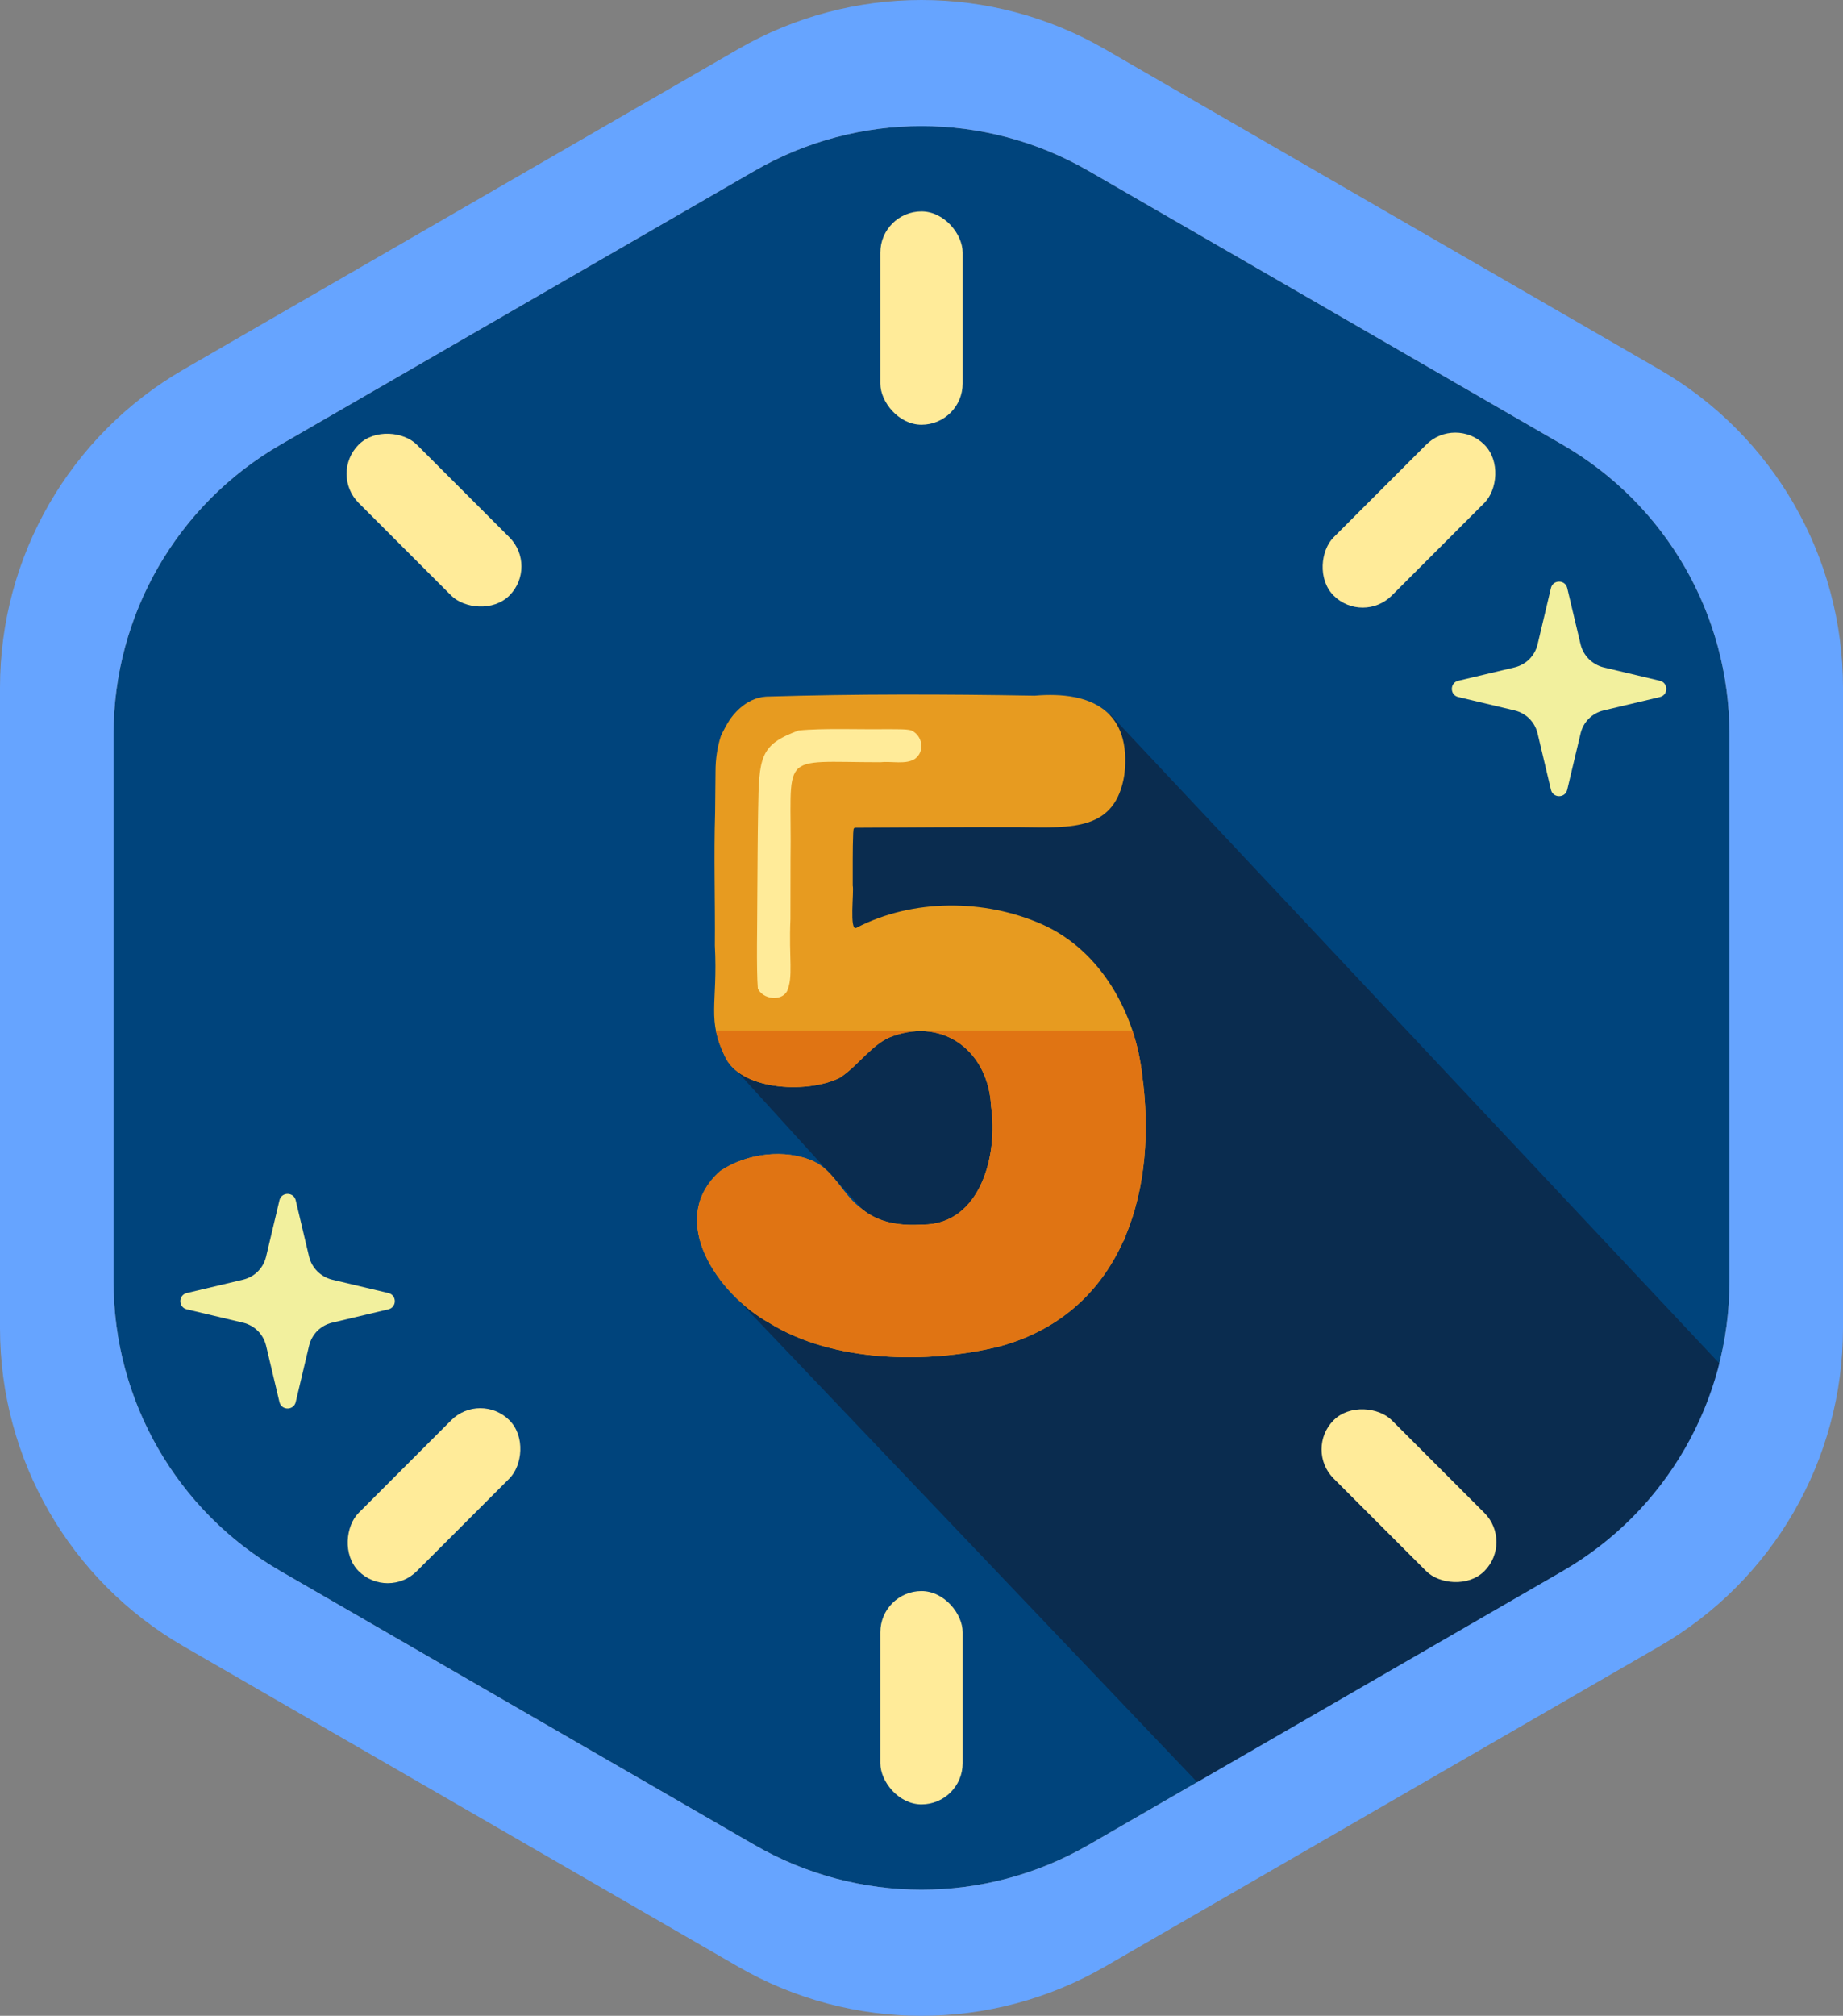 <?xml version="1.0" encoding="UTF-8"?>
<svg xmlns="http://www.w3.org/2000/svg" viewBox="0 0 1984 2168.71"><rect x="0" y="0" width="1984" height="2168.71" fill="#808080" stroke="none"/>
  <defs>
    <style>
      .cls-1 {
        fill: #ffeb99;
      }

      .cls-2 {
        fill: #00447c;
      }

      .cls-3 {
        fill: #66a4ff;
      }

      .cls-4 {
        fill: #f2f09e;
      }

      .cls-5 {
        fill: #0a2c4f;
      }

      .cls-6 {
        fill: #e79b20;
      }

      .cls-7 {
        fill: #e07413;
      }
    </style>
  </defs>
  <g id="Layer_1" data-name="Layer 1">
    <path class="cls-2" d="M1861.77,1378.98c0,128.42-68.51,247.09-179.73,311.3l-510.31,294.63c-111.22,64.21-248.24,64.21-359.46,0l-510.31-294.63c-111.22-64.21-179.73-182.88-179.73-311.3v-589.25c0-128.42,68.51-247.09,179.73-311.3l510.31-294.63c111.22-64.21,248.24-64.21,359.46,0l510.31,294.63c111.22,64.21,179.73,182.88,179.73,311.3v589.25Z"/>
  </g>
  <g id="Layer_4" data-name="Layer 4">
    <polygon class="cls-5" points="1885.05 1503.22 1195.37 768.88 903.4 803.53 789.68 1148.36 1045.71 1430 789.68 1393.49 1305.71 1935.13 1828.13 1664.28 1885.05 1503.22"/>
  </g>
  <g id="Layer_5" data-name="Layer 5">
    <rect class="cls-1" x="947.7" y="227.43" width="88.6" height="229.53" rx="44.3" ry="44.3"/>
    <rect class="cls-1" x="422.92" y="444.8" width="88.6" height="229.53" rx="44.3" ry="44.3" transform="translate(-258.83 494.27) rotate(-45)"/>
    <rect class="cls-1" x="422.92" y="1494.37" width="88.6" height="229.53" rx="44.3" ry="44.3" transform="translate(-340.24 3077.34) rotate(-135)"/>
    <rect class="cls-1" x="947.7" y="1711.74" width="88.6" height="229.53" rx="44.3" ry="44.3" transform="translate(1984 3653.02) rotate(180)"/>
    <rect class="cls-1" x="1472.48" y="1494.37" width="88.6" height="229.53" rx="44.3" ry="44.3" transform="translate(3727.14 1674.44) rotate(135)"/>
    <rect class="cls-1" x="1472.48" y="444.8" width="88.6" height="229.53" rx="44.3" ry="44.3" transform="translate(839.93 -908.63) rotate(45)"/>
    <path class="cls-4" d="M357.28,1376.69l60.83,14.44c9.19,2.19,9.19,15.32,0,17.51l-60.83,14.44c-12.25,3.06-21.45,12.25-24.51,24.51l-14.44,60.83c-2.19,9.19-15.32,9.19-17.51,0l-14.44-60.83c-3.06-12.25-12.25-21.45-24.51-24.51l-60.84-14.44c-9.19-2.19-9.19-15.32,0-17.51l60.84-14.44c12.25-3.06,21.45-12.25,24.51-24.51l14.44-60.83c2.19-9.19,15.32-9.19,17.51,0l14.44,60.83c3.06,12.25,12.69,21.45,24.51,24.51Z"/>
    <path class="cls-4" d="M1726.06,717.96l60.83,14.44c9.19,2.19,9.19,15.32,0,17.51l-60.83,14.44c-12.25,3.06-21.45,12.25-24.51,24.51l-14.44,60.83c-2.19,9.19-15.32,9.19-17.51,0l-14.44-60.83c-3.06-12.25-12.25-21.45-24.51-24.51l-60.84-14.44c-9.19-2.19-9.19-15.32,0-17.51l60.84-14.44c12.25-3.06,21.45-12.25,24.51-24.51l14.44-60.83c2.19-9.19,15.32-9.19,17.51,0l14.44,60.83c3.06,12.25,12.69,21.45,24.51,24.51Z"/>
  </g>
  <g id="Layer_2" data-name="Layer 2">
    <path class="cls-6" d="M1229.53,1156.33l-.03-.19c-7.47-66.51-44.51-133.64-107.72-161.73-62.03-27.37-139.22-27.71-199.83,3.76-7.98,4.54-2.42-39.73-3.98-45.25.07-18.03-.23-39.18.5-56.71.43-2.33-.28-5.76,2.28-5.66,34.42-.22,131.63-.84,177.27-.59,56.64.71,102.74,3.85,112.35-56.4,8.08-68.12-34.71-90.44-96.66-85.11-96.81-1.71-192.92-1.92-289.03,1.02-23.1,1.43-37.14,21.89-39.34,25.25-3.31,5.07-6.68,11.54-9.27,16.98-3.95,12.24-5.78,25.12-5.82,37.99-.15,14.53-.33,29.06-.43,44.29-1.47,47.77.12,95.32-.28,143.19,3.39,64.55-9.42,78.93,12.02,121.76,19.31,35.52,90.89,37.04,122.93,20.31,19.88-13.16,34.96-37.07,56.56-44.53,56.17-19.89,103.07,17.65,105.84,75.5,7.74,51.04-10.8,127.31-73.65,127.26-23.63,1.37-46.79-1.32-65.58-16.95-19.97-13.97-29.14-40.53-51.72-51.06-30.75-13.94-72.36-8.72-100.67,10.45-59.13,52.54-1.55,133.32,52.85,163.38,68.54,42.69,170.83,44.45,248.54,25.13,44.48-12.26,78.21-35.19,102.78-64.9.06-.06.12-.13.17-.21,11.95-14.48,21.73-30.57,29.5-47.82.66-.72,1.38-2.09,1.86-3.67.17-.58.42-1.37.73-2.29,21.68-51.86,26.05-113.44,17.8-173.18Z"/>
    <path class="cls-7" d="M1229.5,1156.14c-1.79-15.96-5.29-31.96-10.44-47.44h-448.39c1.78,9.02,5.07,18.57,10.9,30.22,19.31,35.52,90.89,37.04,122.93,20.31,19.88-13.16,34.96-37.07,56.56-44.53,56.17-19.89,103.07,17.65,105.84,75.5,7.74,51.04-10.8,127.31-73.65,127.26-23.63,1.37-46.79-1.32-65.58-16.95-19.97-13.97-29.14-40.53-51.72-51.06-30.75-13.94-72.36-8.72-100.67,10.45-59.13,52.54-1.55,133.32,52.85,163.38,68.54,42.69,170.83,44.45,248.54,25.13,44.48-12.26,78.21-35.19,102.78-64.9.06-.06.12-.13.17-.21,11.95-14.48,21.73-30.57,29.5-47.82.66-.72,1.38-2.09,1.86-3.67.17-.58.42-1.37.73-2.29,21.68-51.86,26.05-113.44,17.8-173.18l-.03-.19Z"/>
  </g>
  <g id="Layer_3" data-name="Layer 3">
    <path class="cls-3" d="M1786.49,397.59L1189.51,52.92c-122.22-70.56-272.8-70.56-395.02,0L197.51,397.59C75.29,468.15,0,598.56,0,739.69v689.34c0,141.13,75.29,271.53,197.51,342.09l596.98,344.67c122.22,70.56,272.8,70.56,395.02,0l596.98-344.67c122.22-70.56,197.51-200.97,197.51-342.09v-689.34c0-141.13-75.29-271.53-197.51-342.09ZM1861.77,1378.98c0,128.42-68.51,247.09-179.73,311.3l-510.31,294.63c-111.22,64.21-248.24,64.21-359.46,0l-510.31-294.63c-111.22-64.21-179.73-182.88-179.73-311.3v-589.25c0-128.42,68.51-247.09,179.73-311.3l510.31-294.63c111.22-64.21,248.24-64.21,359.46,0l510.31,294.63c111.22,64.21,179.73,182.88,179.73,311.3v589.25Z"/>
    <path class="cls-1" d="M851.02,925.89c-.03,20.97,0,41.75-.1,62.86-1.86,43.29,3.31,61.89-3.75,77.86-6.71,11.33-26.29,8.15-31.34-3.07-1.71-21.12-.54-70.01-.56-98.25v-.25c.28-34.55.33-62.38.85-92.15.9-58.63,1.77-71.54,43.48-86.97,26.63-2.7,66.61-.93,96.04-1.44,7.91.22,19.56-.3,25.29,1.3,12.12,5.47,15.22,22.38,4.01,30.65-9.44,6.44-25.8,2.28-37.34,3.61-112.51-.02-94.76-13.2-96.58,105.83Z"/>
  </g>
</svg>